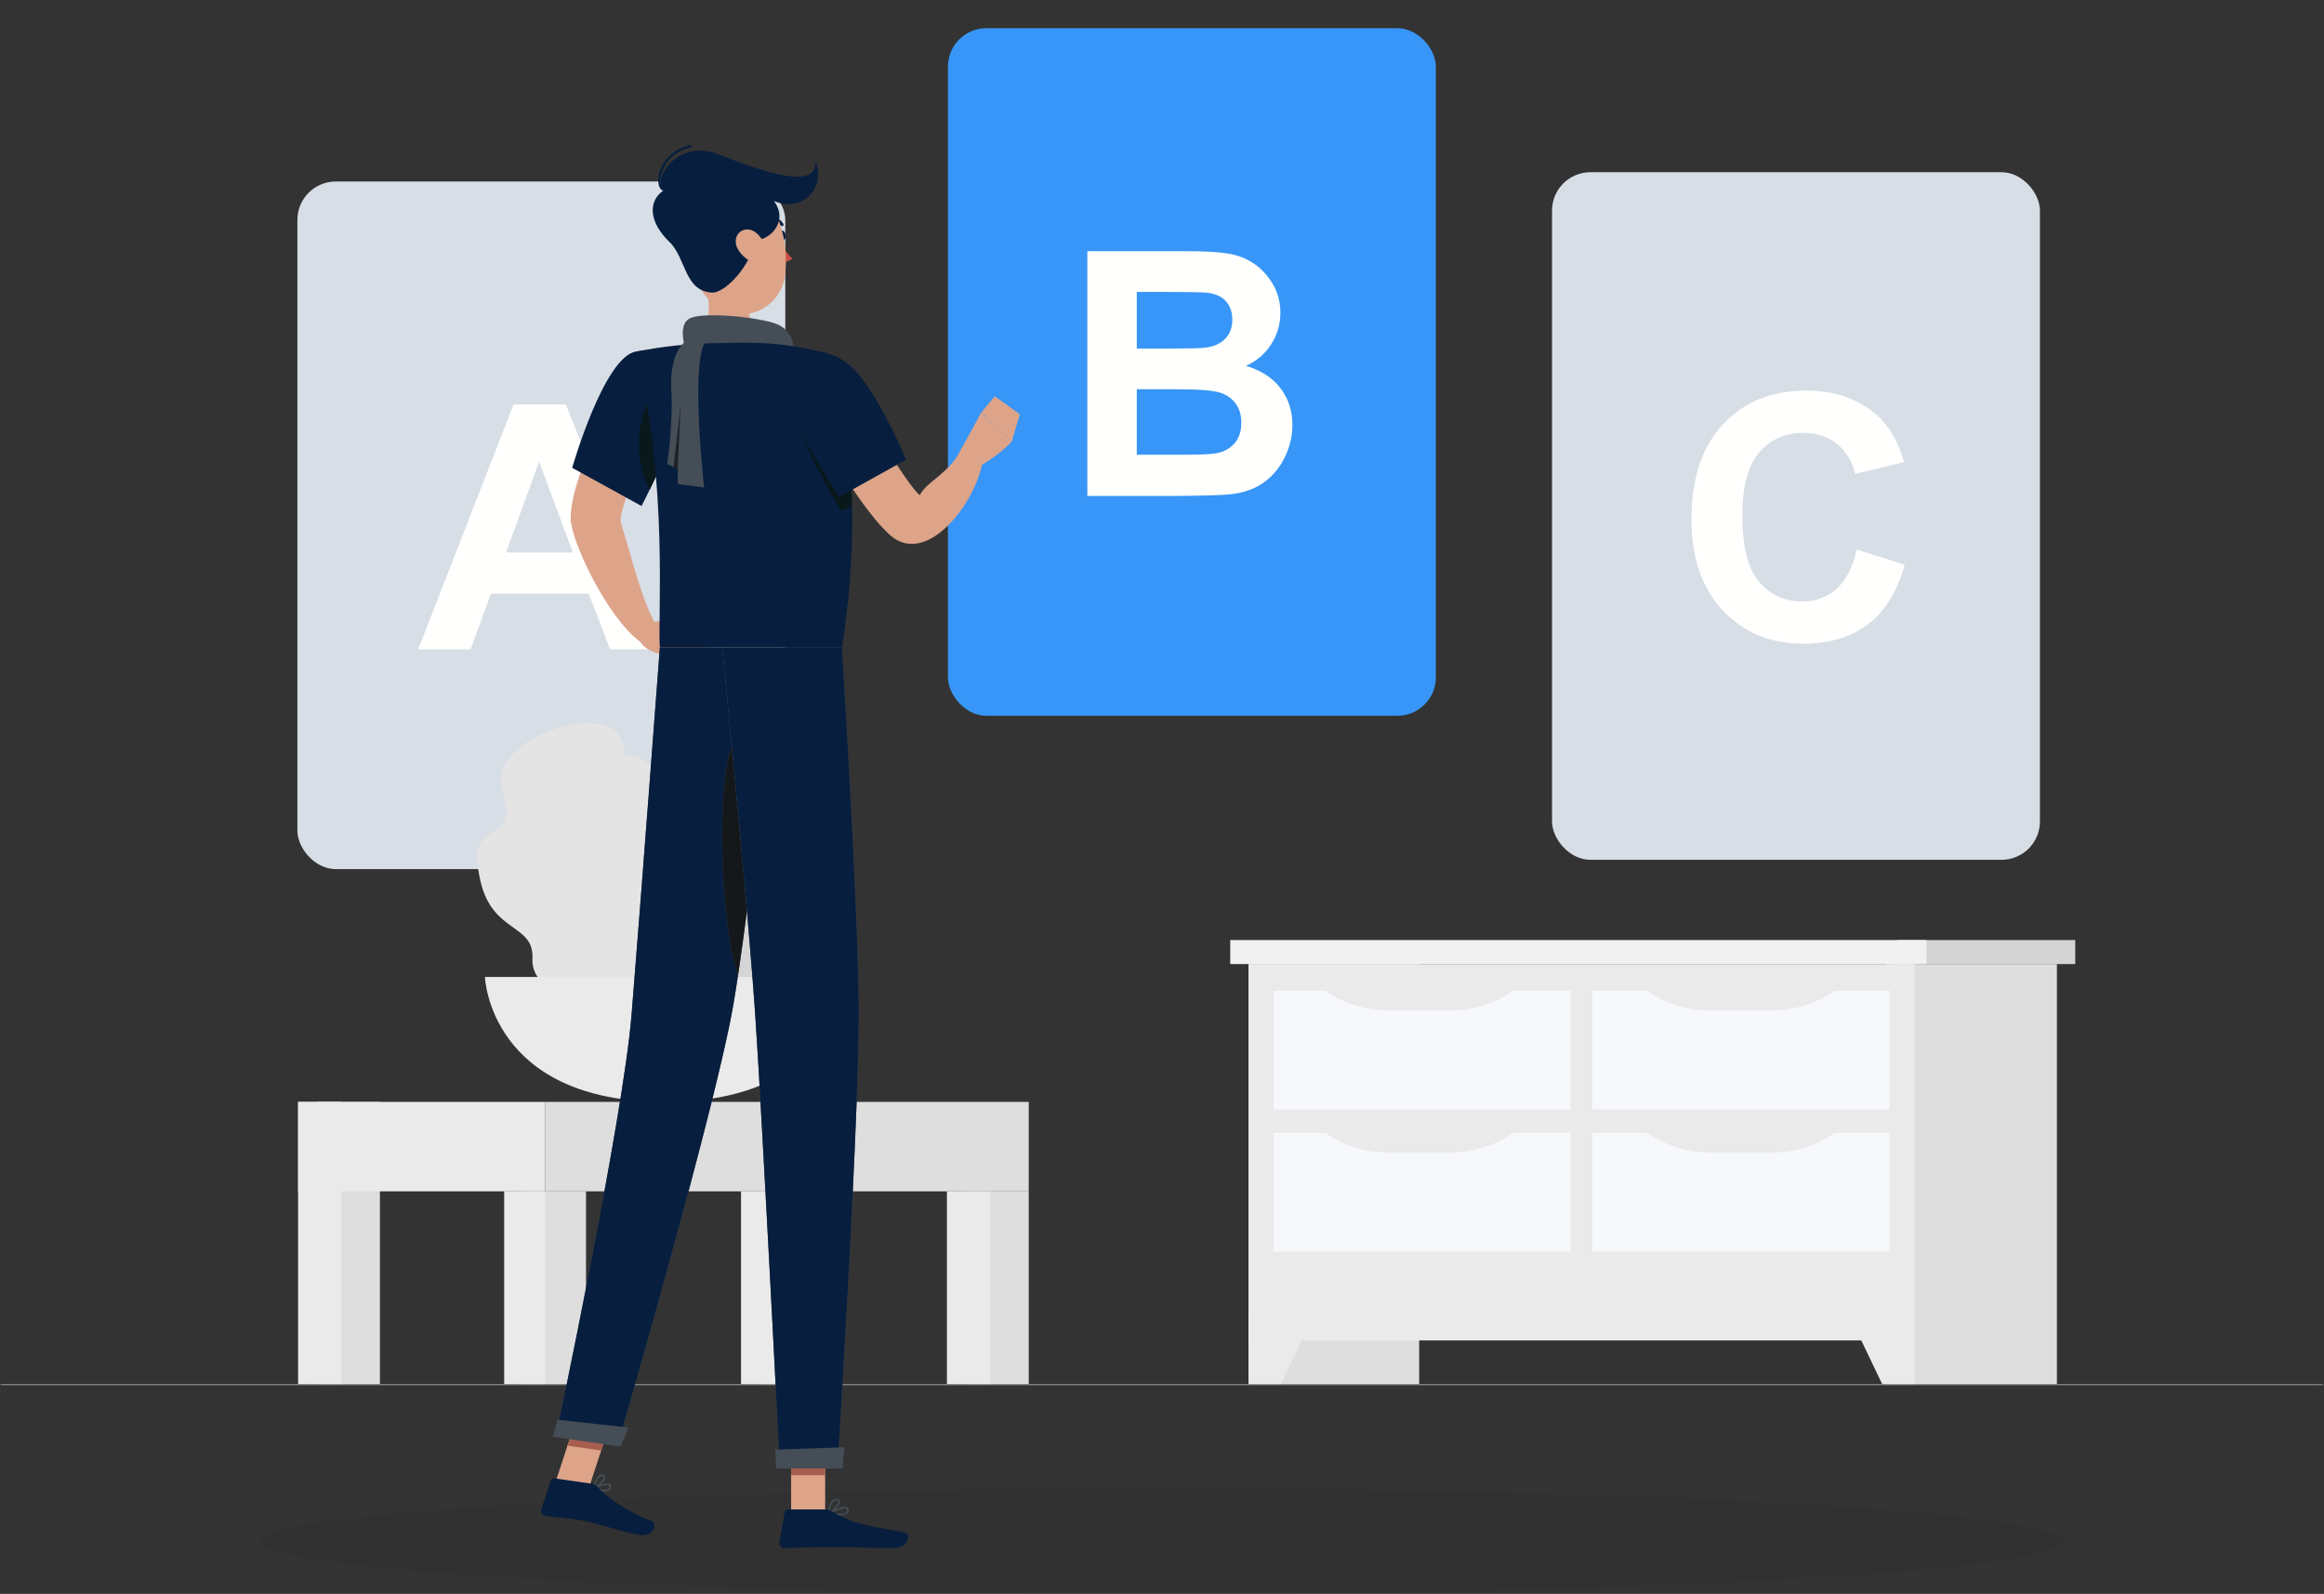 <?xml version="1.0" encoding="UTF-8"?> <svg xmlns="http://www.w3.org/2000/svg" xmlns:xlink="http://www.w3.org/1999/xlink" width="484px" height="332px" viewBox="0 0 484 332"><rect x="0" y="0" width="484" height="332" fill="#333333" stroke="none"/> <title>Group 69</title> <defs> <rect id="path-1" x="192.581" y="0" width="111.29" height="151.935" rx="8.8"></rect> <mask id="mask-2" maskContentUnits="userSpaceOnUse" maskUnits="objectBoundingBox" x="-2" y="-2" width="115.29" height="155.935"> <rect x="190.581" y="-2" width="115.29" height="155.935" fill="white"></rect> <use xlink:href="#path-1" fill="black"></use> </mask> <polygon id="path-3" points="0.058 0.447 483.871 0.447 483.871 1.415 0.058 1.415"></polygon> </defs> <g id="Web" stroke="none" stroke-width="1" fill="none" fill-rule="evenodd"> <g id="BestFor" transform="translate(-174, -1257)"> <g id="Group-66" transform="translate(174, 1259)"> <rect id="Rectangle" fill="#D8DEE6" x="61.935" y="35.806" width="101.613" height="143.226" rx="8"></rect> <rect id="Rectangle-Copy-30" fill="#3796F7" x="197.419" y="3.871" width="101.613" height="143.226" rx="8"></rect> <use id="Rectangle-Copy-30" stroke="#44AEFF" mask="url(#mask-2)" stroke-width="4" stroke-dasharray="5" xlink:href="#path-1"></use> <rect id="Rectangle-Copy-31" fill="#D8DEE6" x="323.226" y="33.871" width="101.613" height="143.226" rx="8"></rect> <g id="Group-3" transform="translate(0, 285.484)"> <mask id="mask-4" fill="white"> <use xlink:href="#path-3"></use> </mask> <g id="Clip-2"></g> <polygon id="Fill-1" fill="#E4E4E4" mask="url(#mask-4)" points="0.058 1.052 483.871 1.052 483.871 0.81 0.058 0.81"></polygon> </g> <polygon id="Fill-13" fill="#DEDEDE" points="66.173 286.292 79.126 286.292 79.126 227.521 66.173 227.521"></polygon> <polygon id="Fill-14" fill="#EAEAEA" points="62.085 286.292 71.082 286.292 71.082 227.521 62.085 227.521"></polygon> <polygon id="Fill-15" fill="#EAEAEA" points="62.085 246.151 113.523 246.151 113.523 227.521 62.085 227.521"></polygon> <polygon id="Fill-16" fill="#DEDEDE" points="109.09 286.292 122.043 286.292 122.043 246.151 109.09 246.151"></polygon> <polygon id="Fill-17" fill="#EAEAEA" points="105.002 286.292 113.523 286.292 113.523 246.151 105.002 246.151"></polygon> <polygon id="Fill-18" fill="#DEDEDE" points="201.293 286.292 214.246 286.292 214.246 246.151 201.293 246.151"></polygon> <polygon id="Fill-19" fill="#EAEAEA" points="197.206 286.292 206.202 286.292 206.202 246.151 197.206 246.151"></polygon> <polygon id="Fill-20" fill="#DEDEDE" points="158.412 286.292 171.365 286.292 171.365 246.151 158.412 246.151"></polygon> <polygon id="Fill-21" fill="#EAEAEA" points="154.324 286.292 163.32 286.292 163.32 246.151 154.324 246.151"></polygon> <polygon id="Fill-22" fill="#DEDEDE" points="113.523 246.151 214.246 246.151 214.246 227.521 113.523 227.521"></polygon> <polygon id="Fill-61" fill="#DEDEDE" points="260.027 286.294 295.563 286.294 295.563 198.811 260.027 198.811"></polygon> <polyline id="Fill-62" fill="#EAEAEA" points="266.776 286.294 260.027 286.294 260.027 271.486 273.854 271.486 266.776 286.294"></polyline> <polygon id="Fill-63" fill="#DEDEDE" points="392.837 286.294 428.373 286.294 428.373 198.811 392.837 198.811"></polygon> <polygon id="Fill-64" fill="#D5D5D5" points="395.043 198.812 432.19 198.812 432.19 193.812 395.043 193.812"></polygon> <polygon id="Fill-65" fill="#EAEAEA" points="260.027 277.208 398.728 277.208 398.728 198.811 260.027 198.811"></polygon> <polygon id="Fill-66" fill="#F1F1F1" points="256.21 198.812 401.201 198.812 401.201 193.812 256.21 193.812"></polygon> <polygon id="Fill-67" fill="#F6F8FB" points="265.263 258.696 327.112 258.696 327.112 233.949 265.263 233.949"></polygon> <polygon id="Fill-68" fill="#F6F8FB" points="331.642 258.696 393.492 258.696 393.492 233.949 331.642 233.949"></polygon> <path d="M356.449,238.091 L368.685,238.091 C374,238.091 379.082,236.406 382.737,233.429 L342.398,233.429 C346.053,236.406 351.135,238.091 356.449,238.091" id="Fill-69" fill="#EAEAEA"></path> <path d="M289.445,238.091 L301.681,238.091 C306.996,238.091 312.076,236.406 315.733,233.429 L275.392,233.429 C279.048,236.406 284.129,238.091 289.445,238.091" id="Fill-70" fill="#EAEAEA"></path> <polygon id="Fill-71" fill="#F6F8FB" points="265.263 229.104 327.112 229.104 327.112 204.357 265.263 204.357"></polygon> <polygon id="Fill-72" fill="#F6F8FB" points="331.642 229.104 393.492 229.104 393.492 204.357 331.642 204.357"></polygon> <path d="M356.449,208.499 L368.685,208.499 C374,208.499 379.082,206.813 382.737,203.837 L342.398,203.837 C346.053,206.813 351.135,208.499 356.449,208.499" id="Fill-73" fill="#EAEAEA"></path> <path d="M289.445,208.499 L301.681,208.499 C306.996,208.499 312.076,206.813 315.733,203.837 L275.392,203.837 C279.048,206.813 284.129,208.499 289.445,208.499" id="Fill-74" fill="#EAEAEA"></path> <polyline id="Fill-75" fill="#EAEAEA" points="391.978 286.294 398.728 286.294 398.728 271.486 384.902 271.486 391.978 286.294"></polyline> <path d="M156.023,205.77 C158.627,206.251 161.74,204.746 162.124,201.328 C162.759,195.673 168.696,198.35 171.834,190.273 C176.265,178.87 162.681,182.586 171.033,174.465 C177.999,167.689 157.463,156.226 153.457,166.364 C152.412,165.674 147.959,165.541 144.62,174.058 C141.238,182.683 145.307,187.079 141.142,187.771 C138.101,188.276 136.511,191.811 137.761,195.675 C139.464,200.937 134.616,200.912 135.739,204.54 C136.847,208.119 139.352,205.248 142.115,209.329 C144.586,212.979 150.239,210.645 151.309,207.536 C152.308,204.635 153.402,205.286 156.023,205.77" id="Fill-76" fill="#D5D5D5"></path> <path d="M118.21,204.558 C114.575,204.592 110.675,202.016 110.885,197.631 C111.232,190.375 102.607,192.442 100.076,181.59 C96.503,166.269 108.573,176.332 104.542,161.874 C101.61,151.356 130.84,141.534 130.112,155.535 C131.678,154.897 137.745,155.707 140.454,167.156 C143.198,178.751 136.739,183.39 142.24,185.175 C146.259,186.477 147.659,191.275 145.137,195.862 C141.703,202.109 148.284,203.142 145.985,207.461 C143.716,211.72 140.934,207.558 136.314,212.088 C132.182,216.138 125.014,211.961 124.226,207.815 C123.492,203.946 121.869,204.525 118.21,204.558" id="Fill-77" fill="#E4E4E4"></path> <g id="Group-81" transform="translate(54.194, 201.29)"> <path d="M121.834,0.211 C121.834,0.211 120.881,26.233 84.315,26.233 C47.749,26.233 46.795,0.211 46.795,0.211 L121.834,0.211" id="Fill-78" fill="#EAEAEA"></path> <path d="M375.376,117.751 C375.376,123.803 291.37,128.71 187.742,128.71 C84.114,128.71 0.107,123.803 0.107,117.751 C0.107,111.7 84.114,106.793 187.742,106.793 C291.37,106.793 375.376,111.7 375.376,117.751" id="Fill-80" fill-opacity="0.04" fill="#000000"></path> </g> <path d="M130.052,153.913 C130.052,153.912 130.052,153.911 130.052,153.91 C132.13,153.014 134.14,151.984 136.066,150.834 C136.066,150.835 136.066,150.836 136.066,150.838 C134.14,151.988 132.131,153.016 130.052,153.913" id="Fill-88" fill="#FCFBF9"></path> <path d="M58.915,117.61 C58.102,113.962 57.673,110.167 57.673,106.275 C57.673,110.165 58.102,113.96 58.916,117.61 C58.915,117.61 58.916,117.61 58.915,117.61" id="Fill-89" fill="#F8F7F4"></path> <path d="M109.531,158.132 C107.957,158.132 106.401,158.062 104.864,157.925 C104.865,157.924 104.865,157.923 104.865,157.921 C106.401,158.058 107.959,158.128 109.531,158.128 C116.82,158.128 123.759,156.624 130.052,153.91 C130.052,153.911 130.052,153.912 130.052,153.913 C123.759,156.628 116.82,158.132 109.531,158.132" id="Fill-90" fill="#F1F1F1"></path> <path d="M119.303,113.074 L112.277,94.154 L105.391,113.074 L119.303,113.074 Z M138.258,133.246 L127.06,133.246 L122.607,121.665 L102.226,121.665 L98.018,133.246 L87.097,133.246 L106.956,82.258 L117.843,82.258 L138.258,133.246 L138.258,133.246 Z" id="Fill-93" fill="#FFFFFE"></path> <path d="M236.746,79.086 L236.746,92.719 L246.277,92.719 C249.986,92.719 252.34,92.616 253.336,92.407 C254.867,92.128 256.113,91.451 257.076,90.373 C258.038,89.294 258.52,87.851 258.52,86.042 C258.52,84.512 258.148,83.213 257.406,82.147 C256.664,81.08 255.591,80.303 254.189,79.816 C252.786,79.33 249.742,79.086 245.059,79.086 L236.746,79.086 Z M236.746,58.809 L236.746,70.6 L243.494,70.6 C247.505,70.6 249.998,70.542 250.972,70.425 C252.734,70.216 254.119,69.608 255.128,68.599 C256.137,67.591 256.641,66.264 256.641,64.617 C256.641,63.041 256.207,61.759 255.337,60.774 C254.468,59.789 253.175,59.191 251.459,58.983 C250.438,58.867 247.505,58.809 242.659,58.809 L236.746,58.809 Z M226.452,50.323 L246.833,50.323 C250.868,50.323 253.876,50.491 255.858,50.827 C257.841,51.163 259.615,51.864 261.18,52.931 C262.745,53.997 264.049,55.418 265.093,57.192 C266.136,58.965 266.657,60.953 266.657,63.156 C266.657,65.545 266.015,67.736 264.728,69.73 C263.441,71.724 261.696,73.22 259.493,74.216 C262.6,75.121 264.988,76.664 266.657,78.842 C268.328,81.022 269.162,83.585 269.162,86.529 C269.162,88.847 268.623,91.102 267.545,93.293 C266.467,95.485 264.994,97.236 263.128,98.545 C261.261,99.855 258.959,100.662 256.223,100.963 C254.507,101.148 250.368,101.265 243.807,101.311 L226.452,101.311 L226.452,50.323 L226.452,50.323 Z" id="Fill-97" fill="#FFFFFE"></path> <path d="M386.69,112.465 L396.673,115.631 C395.143,121.195 392.597,125.329 389.038,128.03 C385.479,130.731 380.963,132.082 375.492,132.082 C368.72,132.082 363.156,129.769 358.797,125.144 C354.437,120.518 352.258,114.194 352.258,106.17 C352.258,97.684 354.449,91.093 358.831,86.397 C363.214,81.703 368.976,79.355 376.118,79.355 C382.355,79.355 387.421,81.197 391.316,84.885 C393.635,87.064 395.374,90.195 396.533,94.275 L386.343,96.71 C385.74,94.066 384.482,91.98 382.569,90.449 C380.656,88.919 378.331,88.154 375.596,88.154 C371.816,88.154 368.749,89.51 366.396,92.223 C364.042,94.936 362.865,99.33 362.865,105.405 C362.865,111.852 364.025,116.443 366.344,119.178 C368.662,121.914 371.677,123.283 375.387,123.283 C378.123,123.283 380.476,122.413 382.448,120.674 C384.418,118.935 385.833,116.199 386.69,112.465" id="Fill-101" fill="#FFFFFE"></path> <polyline id="Fill-102" fill="#DDA489" points="164.766 313.23 171.856 313.23 171.839 296.81 164.748 296.81 164.766 313.23"></polyline> <polyline id="Fill-103" fill="#DDA489" points="115.674 306.785 122.69 307.81 127.875 291.973 120.858 290.948 115.674 306.785"></polyline> <path d="M126.657,307.328 L126.868,307.401 C126.911,307.431 126.958,307.483 126.953,307.612 C126.943,307.881 126.85,308.07 126.666,308.187 C126.251,308.456 125.329,308.366 124.163,307.95 C125.001,307.605 126.12,307.249 126.657,307.328 Z M125.467,308.636 C126.001,308.715 126.509,308.696 126.854,308.475 C127.127,308.298 127.273,308.018 127.287,307.64 C127.299,307.36 127.165,307.206 127.051,307.125 C126.323,306.614 123.911,307.68 123.639,307.803 L123.545,307.962 L123.657,308.115 C124.132,308.305 124.818,308.542 125.467,308.636 L125.467,308.636 Z" id="Fill-104" fill="#454E57"></path> <path d="M125.401,305.47 L125.475,305.486 C125.689,305.544 125.698,305.648 125.702,305.69 C125.743,306.168 124.729,307.207 123.952,307.653 C124.095,307.069 124.438,305.914 125.004,305.561 C125.134,305.48 125.265,305.45 125.401,305.47 Z M123.695,308.126 L123.776,308.117 C124.543,307.827 126.104,306.485 126.034,305.675 C126.022,305.529 125.943,305.266 125.55,305.16 C125.293,305.089 125.05,305.128 124.82,305.271 C123.937,305.822 123.563,307.836 123.548,307.921 L123.608,308.085 L123.695,308.126 L123.695,308.126 Z" id="Fill-105" fill="#454E57"></path> <path d="M123.271,307.065 L115.39,305.914 C115.102,305.871 114.834,306.036 114.743,306.309 L112.721,312.382 C112.512,313.012 112.958,313.702 113.621,313.788 C116.378,314.143 117.731,314.175 121.197,314.682 C123.33,314.993 130.362,317.322 133.306,317.752 C136.186,318.173 136.933,315.308 135.754,314.866 C130.469,312.886 125.938,309.484 124.366,307.665 C124.083,307.337 123.691,307.126 123.271,307.065" id="Fill-106" fill="#071E3E"></path> <path d="M175.995,312.18 C176.126,312.18 176.234,312.199 176.312,312.242 C176.381,312.28 176.415,312.333 176.425,312.421 C176.452,312.648 176.394,312.825 176.246,312.962 C175.827,313.349 174.663,313.415 173.086,313.155 C174.046,312.688 175.325,312.18 175.995,312.18 Z M174.777,313.648 C175.481,313.648 176.127,313.539 176.48,313.213 C176.706,313.005 176.799,312.73 176.759,312.395 C176.735,312.195 176.632,312.041 176.462,311.949 C175.581,311.465 172.794,312.914 172.479,313.08 L172.397,313.253 L172.537,313.395 C173.143,313.515 173.996,313.648 174.777,313.648 L174.777,313.648 Z" id="Fill-107" fill="#454E57"></path> <path d="M174.173,310.522 L174.274,310.528 C174.578,310.56 174.602,310.678 174.611,310.717 C174.709,311.199 173.61,312.403 172.76,312.928 C172.826,312.37 173.029,311.228 173.599,310.742 C173.772,310.595 173.959,310.522 174.173,310.522 Z M172.57,313.397 L172.638,313.383 C173.476,312.999 175.105,311.466 174.94,310.664 C174.901,310.476 174.757,310.241 174.293,310.195 C173.955,310.153 173.64,310.256 173.375,310.482 C172.506,311.224 172.398,313.132 172.395,313.214 L172.471,313.365 L172.57,313.397 L172.57,313.397 Z" id="Fill-108" fill="#454E57"></path> <path d="M171.773,312.408 L164.03,312.408 C163.74,312.408 163.498,312.61 163.448,312.893 L162.325,319.195 C162.209,319.848 162.732,320.468 163.4,320.456 C166.191,320.41 170.221,320.245 173.731,320.245 C177.836,320.245 181.392,320.47 186.205,320.47 C189.116,320.47 189.795,317.527 188.565,317.26 C182.964,316.046 178.429,315.916 173.505,312.961 C172.97,312.64 172.386,312.408 171.773,312.408" id="Fill-109" fill="#071E3E"></path> <path d="M146.557,54.543 C147.802,59.73 148.59,66.159 145.114,69.62 C145.114,69.62 147.43,74.882 157.068,74.882 C165.876,74.882 161.235,69.62 161.235,69.62 C155.39,68.239 155.377,61.086 156.206,57.056 L146.557,54.543" id="Fill-110" fill="#DDA489"></path> <path d="M165.194,75.166 C165.474,71.615 165.91,67.784 162.407,65.787 C159.775,64.287 147.735,62.919 144.084,64.134 C140.435,65.35 143.19,71.961 143.19,71.961 L165.194,75.166" id="Fill-111" fill="#454E57"></path> <polyline id="Fill-112" fill="#BEBFBB" points="164.758 305.278 164.754 305.278 164.752 303.639 164.756 303.639 164.758 305.278"></polyline> <polyline id="Fill-113" fill="#A65E4E" points="171.848 305.278 164.758 305.278 164.756 303.639 171.846 303.639 171.848 305.278"></polyline> <polyline id="Fill-114" fill="#BEBFBB" points="118.185 299.115 118.18 299.115 118.697 297.534 118.702 297.534 118.185 299.115"></polyline> <polyline id="Fill-115" fill="#A65E4E" points="125.199 300.14 118.185 299.115 118.702 297.534 125.716 298.559 125.199 300.14"></polyline> <path d="M130.669,76.006 L139.465,81.735 C139.465,81.735 128.154,103.552 129.339,107.05 C130.95,111.808 133.365,122.219 136.258,127.5 C135.962,128.638 134.306,131.241 133.339,131.693 C126.355,126.54 118.779,110.386 118.839,105.884 C118.974,95.615 130.669,76.006 130.669,76.006" id="Fill-116" fill="#DDA489"></path> <path d="M136.258,127.5 L142.979,126.977 L139.759,134.441 C139.759,134.441 133.859,134.702 132.673,130.184 L136.258,127.5" id="Fill-117" fill="#DDA489"></path> <polyline id="Fill-118" fill="#DDA489" points="148.611 130.376 145.357 136.978 139.759 134.441 142.979 126.977 148.611 130.376"></polyline> <path d="M132.489,71.223 C125.824,72.198 119.165,95.445 119.165,95.445 L133.605,103.402 C133.605,103.402 139.323,92.347 142.022,84.136 C144.849,75.534 139.638,70.177 132.489,71.223" id="Fill-119" fill="#071E3E"></path> <path d="M135.334,99.946 C135.333,99.945 135.331,99.942 135.33,99.94 C135.718,99.139 136.154,98.231 136.616,97.245 C136.616,97.247 136.617,97.253 136.617,97.256 C136.156,98.243 135.721,99.15 135.334,99.946" id="Fill-120" fill="#869DB6"></path> <path d="M135.33,99.94 C132.384,95.103 132.487,87.08 134.746,82.138 C135.615,87.305 136.211,92.392 136.616,97.245 C136.154,98.231 135.718,99.139 135.33,99.94" id="Fill-121" fill="#09181B"></path> <path d="M172.228,71.589 C172.228,71.589 181.54,92.999 175.347,132.873 C163.921,132.873 142.984,132.873 137.423,132.873 C136.905,127.052 139.312,98.653 132.489,71.223 C132.489,71.223 138.932,69.918 145.114,69.62 C149.95,69.386 156.958,69.232 161.235,69.62 C166.874,70.133 172.228,71.589 172.228,71.589" id="Fill-122" fill="#071E3E"></path> <path d="M142.804,69.154 C141.306,69.961 139.457,73.399 139.815,79.346 C140.217,86.036 138.953,94.638 138.953,94.638 L141.151,95.727 L141.151,98.832 L146.655,99.557 C146.655,99.557 143.873,75.364 146.655,69.557 C145.727,67.985 142.804,69.154 142.804,69.154" id="Fill-123" fill="#454E57"></path> <polyline id="Fill-124" fill="#1F2327" points="141.151 95.727 141.151 95.727 140.268 95.289 141.776 82.218 141.151 95.727"></polyline> <path d="M166.824,81.541 L176.22,77.753 C176.22,77.753 188.911,99.315 191.564,101.128 C193.06,98.14 197.822,96.695 200.28,91.279 C201.395,90.795 203.859,91.355 204.843,91.795 C205.095,100.179 193.606,117.037 185.197,109.314 C177.46,102.208 166.824,81.541 166.824,81.541" id="Fill-125" fill="#DDA489"></path> <path d="M175.23,104.466 C175.23,104.466 163.214,85.208 165.64,78.986 C166.874,75.818 169.271,74.257 171.987,74.257 C172.391,74.257 172.802,74.291 173.217,74.359 C173.557,75.432 173.959,76.813 174.378,78.495 L166.824,81.541 C166.824,81.541 171.728,91.069 177.297,99.41 C177.361,100.692 177.408,102.016 177.437,103.383 L175.23,104.466" id="Fill-126" fill="#09181B"></path> <path d="M177.297,99.41 C171.728,91.069 166.824,81.541 166.824,81.541 L174.378,78.495 C175.544,83.17 176.838,90.18 177.297,99.41" id="Fill-127" fill="#A65E4E"></path> <path d="M164.023,76.441 C161.912,82.785 174.841,101.466 174.841,101.466 L188.683,93.765 C188.683,93.765 184.965,84.446 179.757,77.165 C174.408,69.689 166.337,69.478 164.023,76.441" id="Fill-128" fill="#071E3E"></path> <path d="M200.171,91.571 L204.363,83.924 L210.718,89.931 C210.718,89.931 208.942,92.165 204.418,94.874 L200.171,91.571" id="Fill-129" fill="#DDA489"></path> <polyline id="Fill-130" fill="#DDA489" points="207.184 80.533 212.401 84.3 210.718 89.931 204.363 83.924 207.184 80.533"></polyline> <path d="M162.267,47.082 C162.325,47.653 162.675,48.098 163.047,48.076 C163.419,48.055 163.673,47.574 163.615,47.003 C163.557,46.432 163.209,45.987 162.836,46.008 C162.465,46.031 162.209,46.511 162.267,47.082" id="Fill-131" fill="#071E3E"></path> <path d="M161.766,47.127 C161.766,47.127 163.396,50.346 164.984,51.853 C164.072,52.853 162.315,52.522 162.315,52.522 L161.766,47.127" id="Fill-132" fill="#C75142"></path> <path d="M162.912,45.102 L163.051,45.05 C163.203,44.95 163.239,44.742 163.13,44.586 C162.054,43.025 160.503,43.001 160.438,43 C160.257,42.992 160.108,43.148 160.115,43.335 C160.123,43.519 160.277,43.669 160.462,43.672 C160.514,43.672 161.723,43.704 162.583,44.951 C162.659,45.062 162.79,45.116 162.912,45.102" id="Fill-133" fill="#071E3E"></path> <path d="M143.008,46.581 C144.151,53.568 144.466,57.701 148.365,61.095 C154.23,66.202 162.536,62.492 163.493,55.395 C164.355,49.008 162.341,38.655 155.211,36.26 C148.186,33.901 141.865,39.594 143.008,46.581" id="Fill-134" fill="#DDA489"></path> <path d="M161.183,39.859 C164.573,44.478 159.618,48.435 157.149,47.951 C156.85,52.656 151.161,59.151 148.226,58.946 C142.458,58.543 142.916,51.741 139.382,48.354 C135.244,44.388 134.678,39.779 138.524,37.446 C135.386,37.124 140.054,26.392 149.785,30.209 C162.006,35.003 169.824,36.923 169.893,31.715 C171.962,37.467 166.886,42.333 161.183,39.859" id="Fill-135" fill="#071E3E"></path> <path d="M138.308,37.722 C138.072,37.722 137.851,37.63 137.665,37.45 C137.064,36.87 136.916,35.452 137.305,34.003 C137.667,32.652 139.021,29.381 143.759,28.2 C143.889,28.168 144.019,28.246 144.052,28.376 C144.084,28.506 144.006,28.637 143.876,28.669 C139.387,29.788 138.112,32.859 137.773,34.127 C137.387,35.564 137.596,36.711 138.001,37.102 C138.135,37.232 138.28,37.268 138.453,37.215 C138.581,37.176 138.716,37.247 138.755,37.375 C138.795,37.503 138.722,37.638 138.594,37.677 C138.497,37.707 138.402,37.722 138.308,37.722" id="Fill-136" fill="#071E3E"></path> <path d="M153.597,49.754 C154.385,51.266 155.782,52.305 157.107,52.745 C159.101,53.406 160.114,51.675 159.574,49.766 C159.088,48.047 157.466,45.632 155.459,45.799 C153.482,45.963 152.696,48.023 153.597,49.754" id="Fill-137" fill="#DDA489"></path> <path d="M161.895,132.873 C161.895,132.873 156.235,187.06 152.712,207.359 C148.853,229.59 128.634,298.986 128.634,298.986 L115.784,297.108 C115.784,297.108 129.738,231.384 131.53,209.375 C133.473,185.486 137.423,132.873 137.423,132.873 L161.895,132.873" id="Fill-138" fill="#454E57"></path> <path d="M128.634,298.986 L125.716,298.559 L118.702,297.534 L115.784,297.108 C115.784,297.108 129.738,231.384 131.53,209.375 C133.473,185.486 137.423,132.873 137.423,132.873 L161.895,132.873 L150.418,132.873 C150.418,132.873 151.279,141.506 152.411,153.374 C149.578,160.856 149.904,181.838 152.13,194.694 C152.486,196.755 152.892,198.607 153.341,200.161 C153.454,200.55 153.568,200.92 153.686,201.269 C153.762,200.764 153.839,200.248 153.915,199.723 C153.496,202.588 153.091,205.171 152.712,207.359 C151.867,212.227 150.238,219.356 148.209,227.521 C146.76,233.351 145.107,239.709 143.389,246.151 C139.468,260.862 135.211,276.011 132.282,286.294 C132.258,286.374 132.235,286.455 132.213,286.536 C130.054,294.114 128.634,298.986 128.634,298.986" id="Fill-139" fill="#071E3E"></path> <path d="M153.915,199.723 C154.446,196.101 155,192.031 155.559,187.726 C155.56,187.73 155.56,187.729 155.56,187.734 C155.001,192.035 154.447,196.106 153.915,199.723" id="Fill-140" fill="#A4A6A3"></path> <path d="M153.686,201.269 C153.568,200.92 153.454,200.55 153.341,200.161 C152.892,198.607 152.486,196.755 152.13,194.694 C149.904,181.838 149.578,160.856 152.411,153.374 C153.384,163.578 154.559,176.176 155.559,187.726 C155,192.031 154.446,196.101 153.915,199.723 C153.839,200.248 153.762,200.764 153.686,201.269" id="Fill-141" fill="#15181B"></path> <path d="M175.347,132.873 C175.347,132.873 178.66,185.887 178.841,207.509 C179.029,229.999 174.418,303.639 174.418,303.639 L162.406,303.639 C162.406,303.639 158.779,231.313 157.272,209.225 C155.628,185.145 150.418,132.873 150.418,132.873 L175.347,132.873" id="Fill-142" fill="#454E57"></path> <path d="M174.418,303.639 L162.406,303.639 C162.406,303.639 159.903,253.717 158.191,224.157 C157.843,218.138 157.527,212.962 157.272,209.225 C157.113,206.892 156.919,204.291 156.702,201.501 C156.37,197.265 155.98,192.59 155.559,187.726 C154.559,176.176 153.384,163.578 152.411,153.374 C151.279,141.506 150.418,132.873 150.418,132.873 L175.347,132.873 C175.347,132.873 178.66,185.887 178.841,207.509 C178.845,207.959 178.846,208.429 178.846,208.92 C178.846,213.622 178.676,220.115 178.403,227.521 C178.189,233.315 177.912,239.666 177.604,246.151 C176.926,260.372 176.099,275.242 175.457,286.294 C175.453,286.375 175.448,286.455 175.443,286.536 C175.27,289.518 175.11,292.218 174.971,294.545 C174.966,294.626 174.961,294.706 174.956,294.787 C174.628,300.284 174.418,303.639 174.418,303.639" id="Fill-143" fill="#071E3E"></path> <polyline id="Fill-144" fill="#454E57" points="161.452 299.959 161.625 303.884 175.47 303.884 175.857 299.475 161.452 299.959"></polyline> <polyline id="Fill-145" fill="#454E57" points="116.125 293.738 115.119 297.258 129.243 299.322 130.914 295.355 116.125 293.738"></polyline> </g> </g> </g> </svg> 